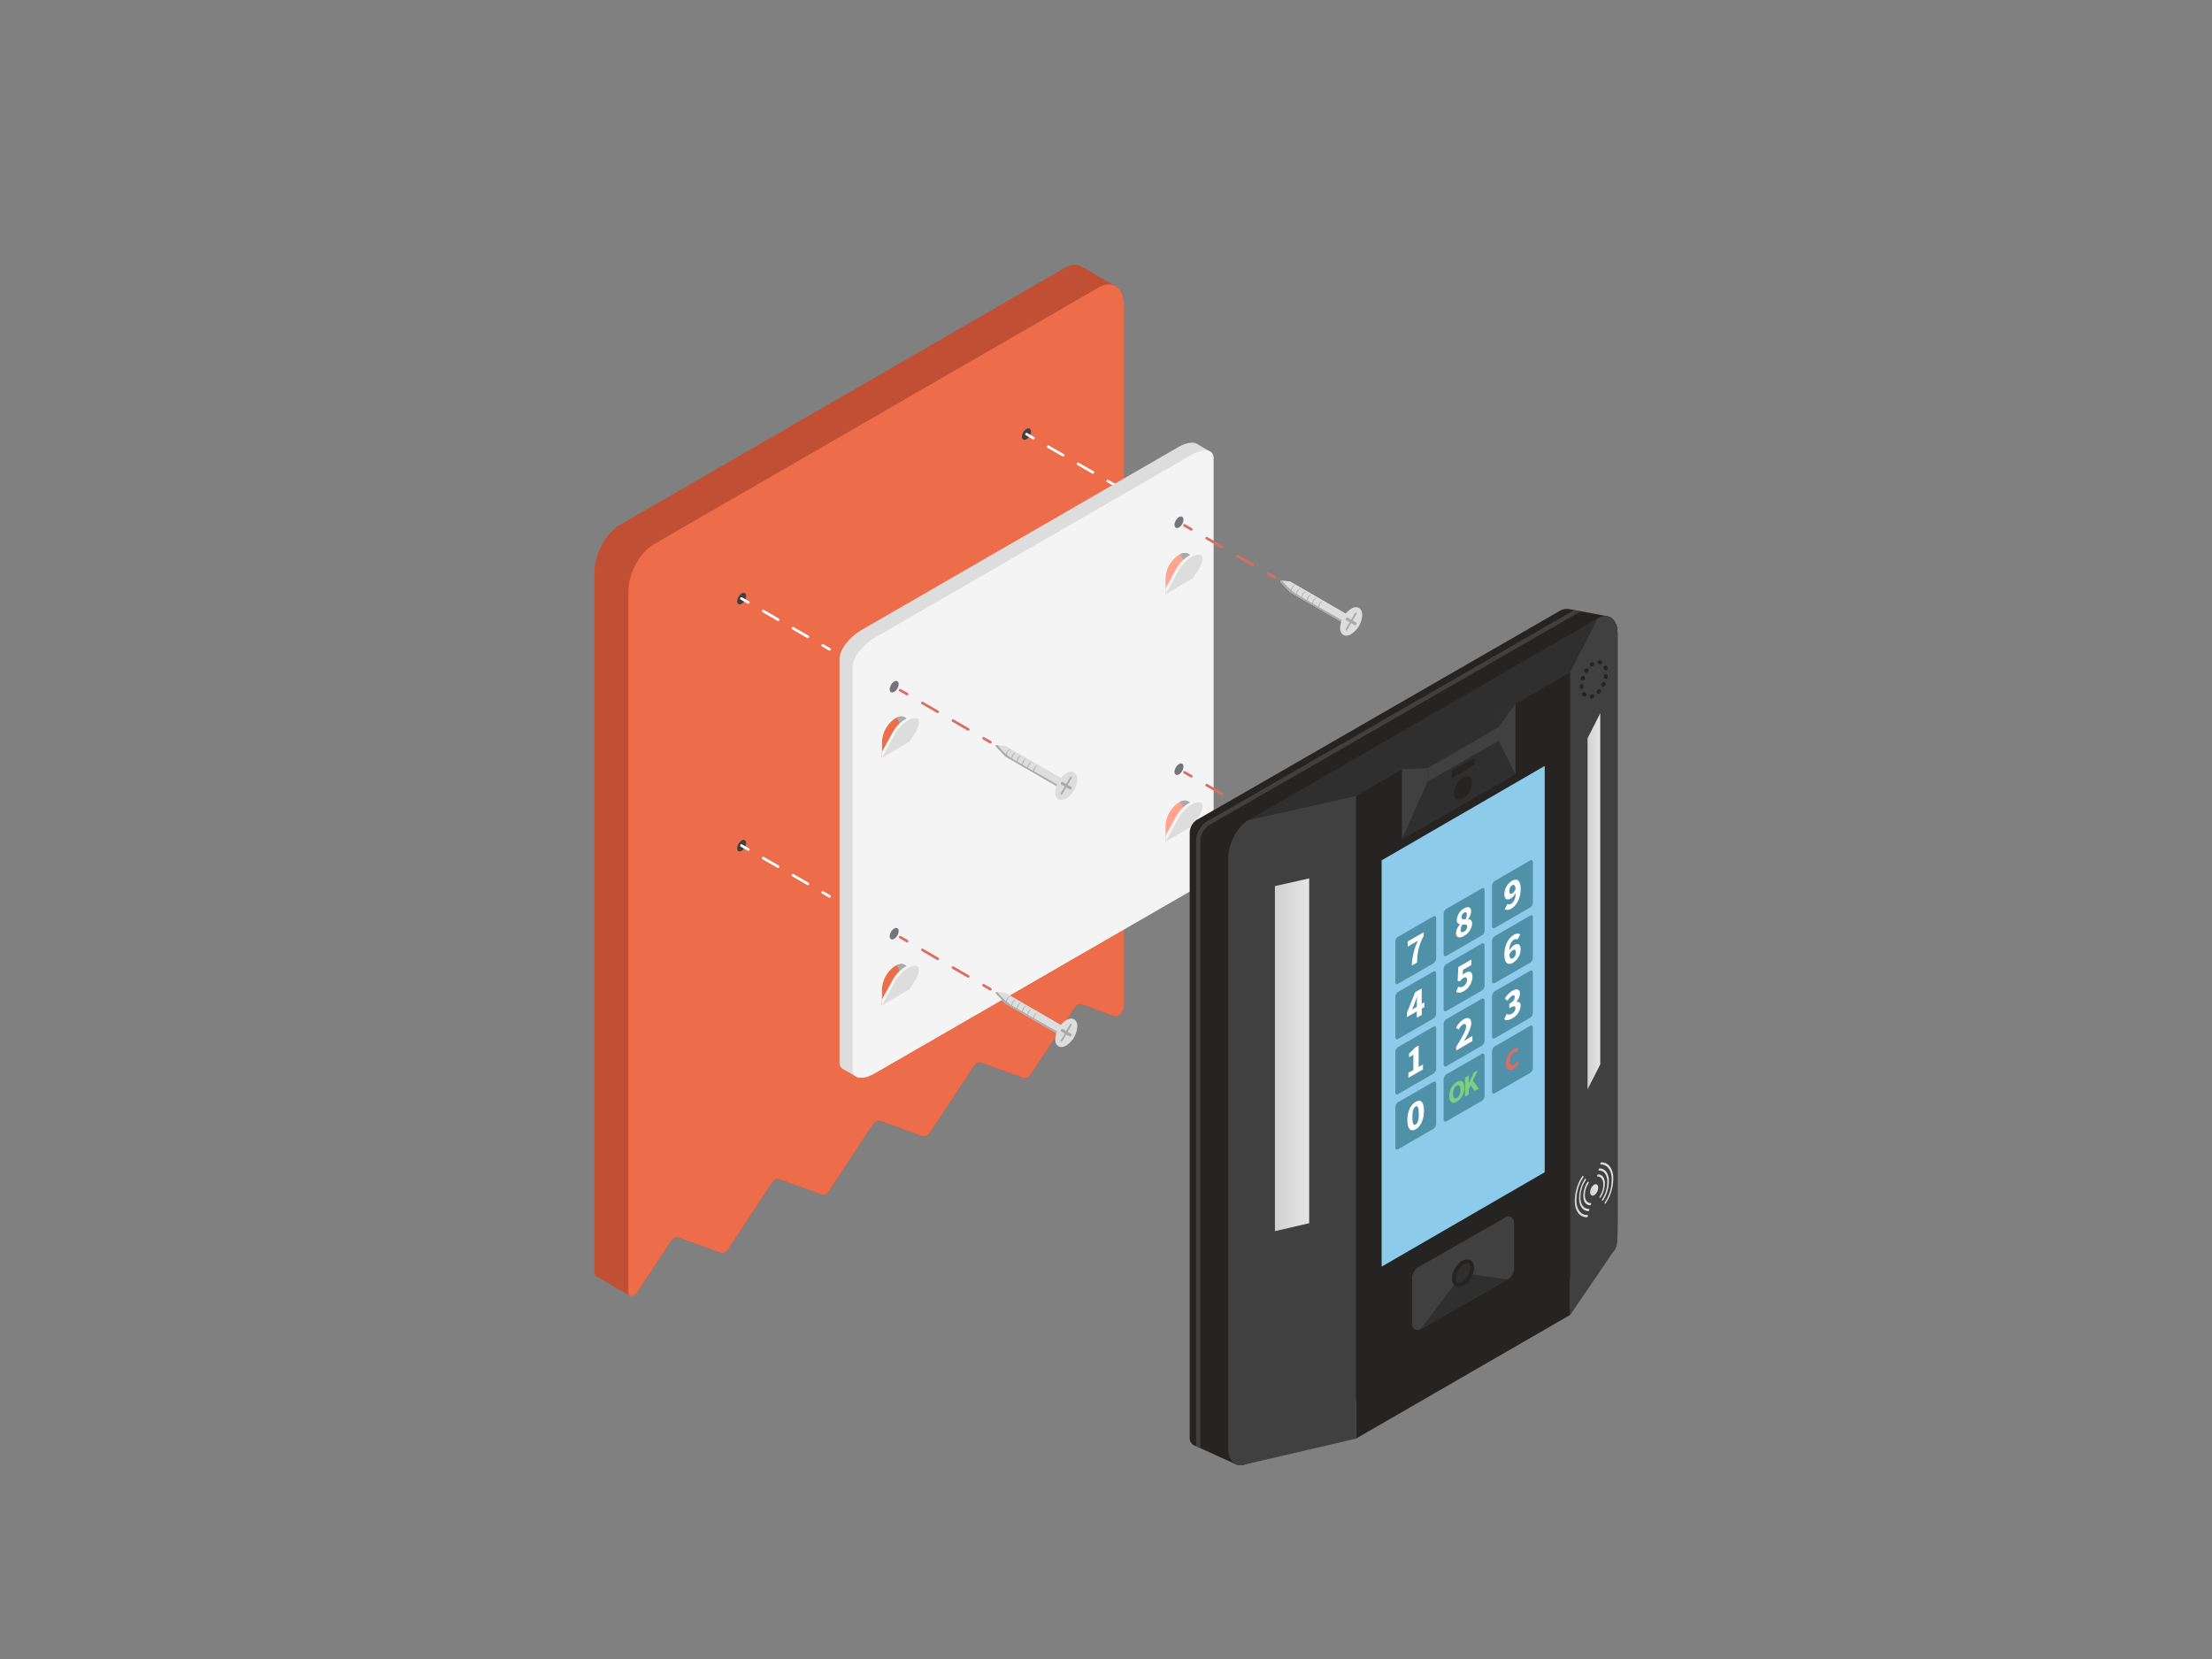 <?xml version="1.0" encoding="UTF-8"?> <svg xmlns="http://www.w3.org/2000/svg" xmlns:xlink="http://www.w3.org/1999/xlink" viewBox="0 0 800 600"><rect x="0" y="0" width="800" height="600" fill="#808080" stroke="none"/><defs><style> .cls-1, .cls-13, .cls-14, .cls-28, .cls-8, .cls-9 { fill: none; } .cls-2 { clip-path: url(#clip-path); } .cls-3 { fill: #c14f34; } .cls-4 { fill: #ed6d4a; } .cls-5 { fill: #ddd; } .cls-6 { fill: #aaa; } .cls-7 { fill: #404040; } .cls-8, .cls-9 { stroke: #fff; } .cls-13, .cls-14, .cls-28, .cls-8, .cls-9 { stroke-linecap: round; } .cls-13, .cls-14, .cls-27, .cls-8, .cls-9 { stroke-miterlimit: 10; } .cls-13, .cls-14, .cls-8, .cls-9 { stroke-width: 0.95px; } .cls-9 { stroke-dasharray: 6.21 6.21; } .cls-10 { fill: #f4f4f4; } .cls-11 { fill: #ffa48f; } .cls-12 { fill: #77737a; } .cls-13, .cls-14 { stroke: #db6e63; } .cls-14 { stroke-dasharray: 6.39 6.39; } .cls-15 { fill: #262422; } .cls-16, .cls-27 { fill: #2f2f2f; } .cls-17 { fill: url(#linear-gradient); } .cls-18 { fill: #8ccbea; } .cls-19 { fill: url(#linear-gradient-2); } .cls-20 { fill: url(#linear-gradient-3); } .cls-21 { fill: url(#linear-gradient-4); } .cls-22 { fill: url(#linear-gradient-5); } .cls-23 { fill: url(#linear-gradient-6); } .cls-24 { fill: url(#linear-gradient-7); } .cls-25 { fill: url(#linear-gradient-8); } .cls-26 { fill: url(#linear-gradient-9); } .cls-27, .cls-28 { stroke: #262422; stroke-width: 1.42px; } .cls-28 { stroke-linejoin: round; stroke-dasharray: 0.28 2.78; } .cls-29 { fill: #5091aa; } .cls-30 { fill: #fff; } .cls-31 { fill: #7cce80; } .cls-32 { fill: #db6e63; } </style><clipPath id="clip-path"><rect class="cls-1" width="800" height="600"></rect></clipPath><linearGradient id="linear-gradient" x1="461.09" y1="381.48" x2="473.48" y2="381.48" gradientUnits="userSpaceOnUse"><stop offset="0" stop-color="#d1d1d1"></stop><stop offset="1" stop-color="#e5e5e5"></stop></linearGradient><linearGradient id="linear-gradient-2" x1="574.16" y1="325.98" x2="578.75" y2="325.98" xlink:href="#linear-gradient"></linearGradient><linearGradient id="linear-gradient-3" x1="585.57" y1="-61.1" x2="588.68" y2="-61.1" gradientTransform="translate(230.03 -47.61) rotate(60)" xlink:href="#linear-gradient"></linearGradient><linearGradient id="linear-gradient-4" x1="582.95" y1="-59.98" x2="585.48" y2="-59.98" gradientTransform="translate(-0.31 555.71) rotate(-6.32)" xlink:href="#linear-gradient"></linearGradient><linearGradient id="linear-gradient-5" x1="579.69" y1="-59.04" x2="583.85" y2="-59.04" gradientTransform="translate(-0.31 555.71) rotate(-6.32)" xlink:href="#linear-gradient"></linearGradient><linearGradient id="linear-gradient-6" x1="590.39" y1="-63.16" x2="594.55" y2="-63.16" gradientTransform="translate(-0.31 555.71) rotate(-6.32)" xlink:href="#linear-gradient"></linearGradient><linearGradient id="linear-gradient-7" x1="581.34" y1="-59.52" x2="584.68" y2="-59.52" gradientTransform="translate(-0.31 555.71) rotate(-6.32)" xlink:href="#linear-gradient"></linearGradient><linearGradient id="linear-gradient-8" x1="589.57" y1="-62.69" x2="592.91" y2="-62.69" gradientTransform="translate(-0.31 555.71) rotate(-6.32)" xlink:href="#linear-gradient"></linearGradient><linearGradient id="linear-gradient-9" x1="588.77" y1="-62.22" x2="591.3" y2="-62.22" gradientTransform="translate(-0.31 555.71) rotate(-6.32)" xlink:href="#linear-gradient"></linearGradient></defs><title>Stacionarus 1</title><g id="Layer_4" data-name="Layer 4"><g class="cls-2"><path class="cls-3" d="M215.59,461.55a1.4,1.4,0,0,1-.59-1.31V207c0-6.54,4.12-14.22,9.21-17.16L385,96.94c2.39-1.38,4.56-1.47,6.19-.5l12.27,7.09c1.85,1.1,3,3.55,3,7v253.3c0,2-2,4.19-3.29,3.71l-12.07-4.36c-.74-.27-1.81.34-2.55,1.47l-15.7,23.8c-.74,1.13-1.8,1.74-2.55,1.47l-15.7-5.67c-.74-.27-1.8.34-2.54,1.47l-15.7,23.8c-.74,1.12-1.81,1.74-2.55,1.47l-15.7-5.67c-.74-.27-1.8.34-2.55,1.47L299.9,430.6c-.75,1.12-1.81,1.74-2.55,1.47l-15.7-5.68c-.74-.27-1.8.35-2.55,1.47l-15.7,23.81c-.74,1.12-1.8,1.74-2.54,1.47l-15.7-5.68c-.74-.27-1.81.35-2.55,1.47l-12.06,18.3c-.86,1.3-2,1.78-2.69,1.41Z"></path><path class="cls-4" d="M227.86,468.64a1.38,1.38,0,0,1-.61-1.32V214c0-6.54,4.13-14.22,9.21-17.16L397.29,104c2.39-1.38,4.57-1.47,6.2-.49,1.85,1.1,3,3.55,3,7v253.3c0,2-2,4.19-3.29,3.71l-12.07-4.36c-.74-.27-1.81.34-2.55,1.47l-15.7,23.8c-.74,1.13-1.8,1.74-2.55,1.47l-15.7-5.67c-.74-.27-1.8.34-2.54,1.47l-15.7,23.8c-.74,1.12-1.81,1.74-2.55,1.47l-15.7-5.67c-.74-.27-1.8.34-2.55,1.47L299.9,430.6c-.75,1.12-1.81,1.74-2.55,1.47l-15.7-5.68c-.74-.27-1.8.35-2.55,1.47l-15.7,23.81c-.74,1.12-1.8,1.74-2.54,1.47l-15.7-5.68c-.74-.27-1.81.35-2.55,1.47l-12.06,18.3C229.69,468.53,228.55,469,227.86,468.64Z"></path><g><path class="cls-5" d="M488.67,312.43v3.81l-22.12-12.79-3.35-3.58a.3.3,0,0,1,.24-.5l3.11.27Z"></path><path class="cls-5" d="M488.67,312.43v3.81l-22.12-12.79-3.35-3.58a.3.3,0,0,1,.24-.5l3.11.27Z"></path><path class="cls-6" d="M488,312l.33,3.27s-15.2-8.59-18.82-10.75a20.43,20.43,0,0,1-5.72-5.16l-.35,0a.3.3,0,0,0-.24.5l3.35,3.58,22.12,12.79v-3.81Z"></path><path class="cls-6" d="M477,309.27a2.94,2.94,0,0,1,1.23-2.37l.16-.09a.87.87,0,0,0-.56.16,2.32,2.32,0,0,0-1,1.88,1,1,0,0,0,.15.49A.2.2,0,0,0,477,309.27Z"></path><path class="cls-6" d="M474.82,308a2.93,2.93,0,0,1,1.22-2.37l.16-.09a.88.88,0,0,0-.56.16,2.34,2.34,0,0,0-1,1.88.86.86,0,0,0,.15.49A.15.15,0,0,1,474.82,308Z"></path><path class="cls-6" d="M472.88,306.83a2.93,2.93,0,0,1,1.22-2.37.65.65,0,0,1,.16-.09.87.87,0,0,0-.56.16,2.32,2.32,0,0,0-1,1.87,1,1,0,0,0,.15.5Z"></path><path class="cls-6" d="M470.93,305.75a2.94,2.94,0,0,1,1.23-2.36l.16-.1a.82.82,0,0,0-.56.17,2.32,2.32,0,0,0-1,1.87,1,1,0,0,0,.15.5A.22.22,0,0,0,470.93,305.75Z"></path><path class="cls-6" d="M469,304.58a3,3,0,0,1,1.22-2.36l.17-.1a.81.81,0,0,0-.56.17,2.32,2.32,0,0,0-1,1.87.9.9,0,0,0,.15.5S469,304.61,469,304.58Z"></path><path class="cls-6" d="M467.05,303.42a3,3,0,0,1,1.22-2.37l.17-.1a.85.85,0,0,0-.57.17,2.33,2.33,0,0,0-1,1.87.9.9,0,0,0,.15.5A.2.2,0,0,1,467.05,303.42Z"></path><path class="cls-5" d="M488.67,309.5c2.2-1.26,4-.23,4,2.3a8.8,8.8,0,0,1-4,6.89c-2.19,1.26-4,.24-4-2.3A8.82,8.82,0,0,1,488.67,309.5Z"></path><g><path class="cls-6" d="M487.07,317.32a.27.27,0,0,1-.27,0c-.15-.09-.15-.37,0-.64l3.2-5.55c.15-.26.4-.4.55-.31s.15.37,0,.63L487.34,317A.76.76,0,0,1,487.07,317.32Z"></path><path class="cls-6" d="M490.28,315.47a.28.28,0,0,1-.28,0l-3.2-1.85c-.15-.08-.15-.37,0-.63s.39-.4.54-.31l3.21,1.85c.15.08.15.37,0,.63A1,1,0,0,1,490.28,315.47Z"></path></g></g><ellipse class="cls-7" cx="371.22" cy="157.01" rx="2.29" ry="1.32" transform="translate(49.64 399.99) rotate(-60)"></ellipse><g><line class="cls-8" x1="403.11" y1="175.39" x2="400.63" y2="173.96"></line><line class="cls-9" x1="395.25" y1="170.86" x2="376.41" y2="159.99"></line><line class="cls-8" x1="373.72" y1="158.43" x2="371.25" y2="157.01"></line></g><path class="cls-5" d="M432.87,160.51c-1.41-.8-3.92-.42-6.79,1.23L311.63,227.82c-4.42,2.55-8,7.17-8,10.33V384.27a2.5,2.5,0,0,0,1.14,2.28l4.85,2.83c1.41.8,3.93.42,6.79-1.23l114.45-66.08c4.42-2.55,8-7.18,8-10.33V165.62a2.49,2.49,0,0,0-1.12-2.27Z"></path><path class="cls-10" d="M430.86,322.07,316.41,388.14c-4.42,2.56-8,2.06-8-1.09V240.93c0-3.16,3.58-7.78,8-10.33l114.45-66.08c4.42-2.55,8-2.06,8,1.1V311.73C438.86,314.89,435.28,319.52,430.86,322.07Z"></path><g><path class="cls-11" d="M431.25,298.87V293c0-3.1-2.17-4.35-4.85-2.81h0a10.73,10.73,0,0,0-4.86,8.41v5.9Z"></path><path class="cls-6" d="M426.66,290a3.58,3.58,0,0,1,1.18,3v5.9l-6.3,3.63v1.94l9.71-5.61V293C431.25,290,429.22,288.72,426.66,290Z"></path><path class="cls-10" d="M421.54,304.48l9.73-5.64,1.94-2.83c1.46-2.15,2.37-5.05,1.07-5.75l-.93-.53a1.49,1.49,0,0,0-.68-.14h0c-1.88-.12-5.36,2.25-7.17,5.48l-4,7.25Z"></path><path class="cls-5" d="M431.27,298.84l1.94-2.83c1.67-2.46,2.62-5.9.36-5.9h0c-1.88-.12-5.36,2.25-7.17,5.48l-4.86,8.89Z"></path><polygon class="cls-10" points="431.4 299.01 431.4 298.65 420.51 305.05 421.22 305.05 431.4 299.01"></polygon></g><g><path class="cls-4" d="M328.69,358v-5.89c0-3.1-2.17-4.36-4.86-2.81h0a10.74,10.74,0,0,0-4.85,8.41v5.89Z"></path><path class="cls-6" d="M324.1,349.21a3.57,3.57,0,0,1,1.18,3v5.9l-6.3,3.63v1.93l9.71-5.6v-5.89C328.69,349.15,326.66,347.89,324.1,349.21Z"></path><path class="cls-10" d="M319,363.64l9.73-5.63,1.94-2.83c1.46-2.15,2.37-5.05,1.07-5.75l-.93-.53a1.52,1.52,0,0,0-.68-.14h0c-1.88-.12-5.36,2.25-7.17,5.48l-4,7.24Z"></path><path class="cls-5" d="M328.71,358l1.94-2.83c1.67-2.46,2.62-5.9.36-5.9h0c-1.88-.12-5.36,2.25-7.18,5.48L319,363.64Z"></path><polygon class="cls-10" points="328.83 358.18 328.83 357.82 317.95 364.22 318.66 364.22 328.83 358.18"></polygon></g><g><path class="cls-11" d="M431.25,209.34v-5.89c0-3.09-2.17-4.35-4.85-2.8h0a10.71,10.71,0,0,0-4.86,8.41V215Z"></path><path class="cls-6" d="M426.66,200.51a3.61,3.61,0,0,1,1.18,3v5.89l-6.3,3.64V215l9.71-5.61v-5.89C431.25,200.46,429.22,199.19,426.66,200.51Z"></path><path class="cls-10" d="M421.54,215l9.73-5.64,1.94-2.83c1.46-2.15,2.37-5,1.07-5.74l-.93-.54a1.49,1.49,0,0,0-.68-.14h0c-1.88-.11-5.36,2.25-7.17,5.48l-4,7.25Z"></path><path class="cls-5" d="M431.27,209.31l1.94-2.83c1.67-2.46,2.62-5.9.36-5.9h0c-1.88-.11-5.36,2.25-7.17,5.48L421.54,215Z"></path><polygon class="cls-10" points="431.4 209.49 431.4 209.13 420.51 215.52 421.22 215.52 431.4 209.49"></polygon></g><g><path class="cls-4" d="M328.69,268.49v-5.9c0-3.09-2.17-4.35-4.86-2.8h0A10.73,10.73,0,0,0,319,268.2v5.89Z"></path><path class="cls-6" d="M324.1,259.65a3.61,3.61,0,0,1,1.18,3v5.89l-6.3,3.64v1.93l9.71-5.6v-5.9C328.69,259.6,326.66,258.34,324.1,259.65Z"></path><path class="cls-10" d="M319,274.09l9.73-5.63,1.94-2.84c1.46-2.14,2.37-5,1.07-5.74l-.93-.53a1.4,1.4,0,0,0-.68-.15h0c-1.88-.11-5.36,2.26-7.17,5.49l-4,7.24Z"></path><path class="cls-5" d="M328.71,268.46l1.94-2.84c1.67-2.45,2.62-5.9.36-5.9h0c-1.88-.11-5.36,2.26-7.18,5.48L319,274.09Z"></path><polygon class="cls-10" points="328.83 268.63 328.83 268.27 317.95 274.67 318.66 274.67 328.83 268.63"></polygon></g><g><path class="cls-5" d="M488.67,223.09v3.81l-22.12-12.79-3.35-3.58a.3.3,0,0,1,.24-.5l3.11.27Z"></path><path class="cls-5" d="M488.67,223.09v3.81l-22.12-12.79-3.35-3.58a.3.3,0,0,1,.24-.5l3.11.27Z"></path><path class="cls-6" d="M488,222.7l.33,3.28s-15.2-8.6-18.82-10.76a20.28,20.28,0,0,1-5.72-5.16l-.35,0a.3.3,0,0,0-.24.5l3.35,3.58,22.12,12.79v-3.81Z"></path><path class="cls-6" d="M477,219.93a2.94,2.94,0,0,1,1.23-2.37l.16-.09a.87.87,0,0,0-.56.16,2.35,2.35,0,0,0-1,1.88,1,1,0,0,0,.15.49A.2.2,0,0,0,477,219.93Z"></path><path class="cls-6" d="M474.82,218.66a2.93,2.93,0,0,1,1.22-2.37l.16-.09a.88.88,0,0,0-.56.16,2.34,2.34,0,0,0-1,1.88.93.93,0,0,0,.15.5A.22.22,0,0,1,474.82,218.66Z"></path><path class="cls-6" d="M472.88,217.49a2.93,2.93,0,0,1,1.22-2.37,1.29,1.29,0,0,1,.16-.09.87.87,0,0,0-.56.16,2.32,2.32,0,0,0-1,1.88,1,1,0,0,0,.15.49Z"></path><path class="cls-6" d="M470.93,216.42a2.94,2.94,0,0,1,1.23-2.37.65.65,0,0,1,.16-.09.87.87,0,0,0-.56.16,2.32,2.32,0,0,0-1,1.87,1,1,0,0,0,.15.5A.15.15,0,0,0,470.93,216.42Z"></path><path class="cls-6" d="M469,215.25a3,3,0,0,1,1.22-2.37.7.7,0,0,1,.17-.09.85.85,0,0,0-.56.16,2.32,2.32,0,0,0-1,1.87.9.9,0,0,0,.15.5S469,215.27,469,215.25Z"></path><path class="cls-6" d="M467.05,214.08a3,3,0,0,1,1.22-2.37.7.7,0,0,1,.17-.09.89.89,0,0,0-.57.16,2.33,2.33,0,0,0-1,1.87.9.9,0,0,0,.15.5A.17.17,0,0,1,467.05,214.08Z"></path><path class="cls-5" d="M488.67,220.16c2.2-1.26,4-.23,4,2.3a8.8,8.8,0,0,1-4,6.89c-2.19,1.27-4,.24-4-2.3A8.82,8.82,0,0,1,488.67,220.16Z"></path><g><path class="cls-6" d="M487.07,228a.27.27,0,0,1-.27,0c-.15-.09-.15-.37,0-.63l3.2-5.56c.15-.26.4-.4.55-.31s.15.37,0,.63l-3.21,5.55A.76.76,0,0,1,487.07,228Z"></path><path class="cls-6" d="M490.28,226.13a.29.29,0,0,1-.28,0l-3.2-1.85c-.15-.09-.15-.37,0-.64s.39-.4.54-.31l3.21,1.85c.15.09.15.37,0,.63A1,1,0,0,1,490.28,226.13Z"></path></g></g><g><path class="cls-5" d="M385.63,282.52v3.82l-22.12-12.8L360.15,270a.3.3,0,0,1,.25-.5l3.11.27Z"></path><path class="cls-5" d="M385.63,282.52v3.82l-22.12-12.8L360.15,270a.3.3,0,0,1,.25-.5l3.11.27Z"></path><path class="cls-6" d="M385,282.13l.33,3.28s-15.2-8.59-18.83-10.76a20.28,20.28,0,0,1-5.72-5.16l-.34,0a.3.3,0,0,0-.25.5l3.36,3.58,22.12,12.8v-3.82Z"></path><path class="cls-6" d="M373.91,279.36a3,3,0,0,1,1.22-2.37l.17-.09a.89.89,0,0,0-.57.16,2.37,2.37,0,0,0-1,1.88.9.9,0,0,0,.15.5S373.91,279.39,373.91,279.36Z"></path><path class="cls-6" d="M371.78,278.09a2.89,2.89,0,0,1,1.22-2.36l.16-.1a.82.82,0,0,0-.56.17,2.32,2.32,0,0,0-1,1.87,1,1,0,0,0,.15.5Z"></path><path class="cls-6" d="M369.83,276.92a3,3,0,0,1,1.22-2.37l.17-.09a.85.85,0,0,0-.56.16,2.35,2.35,0,0,0-1,1.88.86.86,0,0,0,.15.49S369.83,277,369.83,276.92Z"></path><path class="cls-6" d="M367.89,275.85a3,3,0,0,1,1.22-2.37.7.7,0,0,1,.17-.09.89.89,0,0,0-.57.16,2.33,2.33,0,0,0-1,1.87.9.9,0,0,0,.15.5S367.89,275.87,367.89,275.85Z"></path><path class="cls-6" d="M366,274.68a3,3,0,0,1,1.22-2.37.7.7,0,0,1,.17-.09.89.89,0,0,0-.57.16,2.31,2.31,0,0,0-1,1.87.9.9,0,0,0,.15.5A.17.17,0,0,1,366,274.68Z"></path><path class="cls-6" d="M364,273.51a2.93,2.93,0,0,1,1.22-2.37.65.65,0,0,1,.16-.09.87.87,0,0,0-.56.16,2.32,2.32,0,0,0-1,1.87,1,1,0,0,0,.15.5Z"></path><path class="cls-5" d="M385.63,279.6c2.19-1.27,4-.24,4,2.29a8.8,8.8,0,0,1-4,6.89c-2.19,1.27-4,.24-4-2.29A8.8,8.8,0,0,1,385.63,279.6Z"></path><g><path class="cls-6" d="M384,287.41a.29.29,0,0,1-.28,0c-.15-.09-.15-.37,0-.63l3.21-5.56c.15-.26.39-.4.55-.31s.15.37,0,.63l-3.21,5.55A.85.85,0,0,1,384,287.41Z"></path><path class="cls-6" d="M387.23,285.56a.27.27,0,0,1-.27,0l-3.21-1.85c-.15-.09-.15-.37,0-.63s.4-.41.55-.32l3.21,1.85c.15.09.15.37,0,.63A.87.87,0,0,1,387.23,285.56Z"></path></g></g><ellipse class="cls-12" cx="426.4" cy="188.88" rx="2.29" ry="1.32" transform="translate(49.62 463.71) rotate(-60)"></ellipse><ellipse class="cls-7" cx="268.22" cy="305.84" rx="2.29" ry="1.32" transform="translate(-130.75 385.2) rotate(-60)"></ellipse><ellipse class="cls-7" cx="268.22" cy="216.5" rx="2.29" ry="1.32" transform="translate(-53.38 340.53) rotate(-60)"></ellipse><ellipse class="cls-12" cx="323.39" cy="248.35" rx="2.29" ry="1.32" transform="translate(-53.38 404.24) rotate(-60)"></ellipse><ellipse class="cls-12" cx="426.4" cy="278.21" rx="2.29" ry="1.32" transform="translate(-27.74 508.37) rotate(-60)"></ellipse><ellipse class="cls-12" cx="323.39" cy="337.68" rx="2.29" ry="1.32" transform="translate(-130.75 448.91) rotate(-60)"></ellipse><g><path class="cls-5" d="M385.63,371.86v3.81l-22.12-12.79-3.36-3.58a.3.3,0,0,1,.25-.5l3.11.27Z"></path><path class="cls-5" d="M385.63,371.86v3.81l-22.12-12.79-3.36-3.58a.3.3,0,0,1,.25-.5l3.11.27Z"></path><path class="cls-6" d="M385,371.47l.33,3.28s-15.2-8.59-18.83-10.76a20.28,20.28,0,0,1-5.72-5.16l-.34,0a.3.3,0,0,0-.25.5l3.36,3.58,22.12,12.79v-3.81Z"></path><path class="cls-6" d="M373.91,368.7a3,3,0,0,1,1.22-2.37l.17-.09a.89.89,0,0,0-.57.16,2.37,2.37,0,0,0-1,1.88.86.86,0,0,0,.15.49S373.91,368.73,373.91,368.7Z"></path><path class="cls-6" d="M371.78,367.43a2.91,2.91,0,0,1,1.22-2.37l.16-.09a.87.87,0,0,0-.56.16,2.35,2.35,0,0,0-1,1.88,1,1,0,0,0,.15.5Z"></path><path class="cls-6" d="M369.83,366.26a3,3,0,0,1,1.22-2.37l.17-.09a.85.85,0,0,0-.56.16,2.32,2.32,0,0,0-1,1.88.89.89,0,0,0,.15.49S369.83,366.29,369.83,366.26Z"></path><path class="cls-6" d="M367.89,365.19a3,3,0,0,1,1.22-2.37.7.7,0,0,1,.17-.09.89.89,0,0,0-.57.16,2.33,2.33,0,0,0-1,1.87.9.9,0,0,0,.15.5S367.89,365.21,367.89,365.19Z"></path><path class="cls-6" d="M366,364a3,3,0,0,1,1.22-2.37.7.7,0,0,1,.17-.09.89.89,0,0,0-.57.16,2.31,2.31,0,0,0-1,1.87.9.9,0,0,0,.15.5A.17.17,0,0,1,366,364Z"></path><path class="cls-6" d="M364,362.85a2.93,2.93,0,0,1,1.22-2.37.65.65,0,0,1,.16-.09.87.87,0,0,0-.56.16,2.32,2.32,0,0,0-1,1.87,1,1,0,0,0,.15.5Z"></path><path class="cls-5" d="M385.63,368.93c2.19-1.26,4-.23,4,2.3a8.83,8.83,0,0,1-4,6.89c-2.19,1.27-4,.24-4-2.3A8.83,8.83,0,0,1,385.63,368.93Z"></path><g><path class="cls-6" d="M384,376.75a.29.29,0,0,1-.28,0c-.15-.09-.15-.37,0-.63l3.21-5.56c.15-.26.39-.4.55-.31s.15.37,0,.63l-3.21,5.55A.85.85,0,0,1,384,376.75Z"></path><path class="cls-6" d="M387.23,374.9a.27.27,0,0,1-.27,0l-3.21-1.85c-.15-.09-.15-.37,0-.64s.4-.4.55-.31l3.21,1.85c.15.09.15.37,0,.63A.87.87,0,0,1,387.23,374.9Z"></path></g></g><g><line class="cls-8" x1="300.01" y1="324.18" x2="297.54" y2="322.76"></line><line class="cls-9" x1="292.16" y1="319.65" x2="273.32" y2="308.78"></line><line class="cls-8" x1="270.63" y1="307.23" x2="268.15" y2="305.8"></line></g><g><line class="cls-8" x1="300.01" y1="234.84" x2="297.54" y2="233.41"></line><line class="cls-9" x1="292.16" y1="230.31" x2="273.32" y2="219.43"></line><line class="cls-8" x1="270.63" y1="217.88" x2="268.15" y2="216.45"></line></g><g><line class="cls-13" x1="358.19" y1="357.76" x2="355.72" y2="356.33"></line><line class="cls-14" x1="350.18" y1="353.14" x2="330.81" y2="341.95"></line><line class="cls-13" x1="328.04" y1="340.36" x2="325.56" y2="338.93"></line></g><g><line class="cls-13" x1="461.02" y1="298.16" x2="458.55" y2="296.73"></line><line class="cls-14" x1="453.01" y1="293.53" x2="433.63" y2="282.35"></line><line class="cls-13" x1="430.86" y1="280.75" x2="428.39" y2="279.33"></line></g><g><line class="cls-13" x1="461.02" y1="208.85" x2="458.55" y2="207.42"></line><line class="cls-14" x1="453.01" y1="204.23" x2="433.63" y2="193.04"></line><line class="cls-13" x1="430.86" y1="191.45" x2="428.39" y2="190.02"></line></g><g><line class="cls-13" x1="358.19" y1="268.43" x2="355.72" y2="267.01"></line><line class="cls-14" x1="350.18" y1="263.81" x2="330.81" y2="252.63"></line><line class="cls-13" x1="328.04" y1="251.03" x2="325.56" y2="249.61"></line></g><g><g><path class="cls-15" d="M581.81,223h0l-.72-.18v0l-13.45-2.52a5.1,5.1,0,0,0-3.46.59L448.78,287.38h0l-15.62,8.94a5.74,5.74,0,0,0-2.89,5V520.09a3,3,0,0,0,.9,2.17l.31.29h0L447,529.6c.33,0,1.26.3,1.54.3a5.79,5.79,0,0,0,2.88-.87L577.77,456.1c4-2.31,7.23-8.49,7.23-13.82V229.15C585,225.82,583.74,223.61,581.81,223Z"></path><path class="cls-16" d="M577.77,456.14,451.44,529.07c-4,2.31-7.23-.14-7.23-5.47V310.47c0-5.33,3.24-11.51,7.23-13.82l126.33-72.94c4-2.3,7.23.15,7.23,5.47V442.32C585,453.28,585,452,577.77,456.14Z"></path><polygon class="cls-15" points="490.37 520.31 567.91 475.54 567.91 243.12 490.37 287.89 490.37 520.31"></polygon><path class="cls-7" d="M585,229.18c0-5.32-3.24-7.77-7.23-5.47l-9.86,19.41V475.54l15.92-23.38c1.15-1.52,1.17-3.79,1.17-9.51Z"></path><path class="cls-7" d="M490.37,520.31V287.89l-38.93,8.76c-4,2.31-7.23,8.49-7.23,13.82V523.6c0,4.44,2.24,6.87,5.3,6.23h0Z"></path><polygon class="cls-17" points="461.09 445.27 473.48 442.38 473.48 317.68 461.09 320.47 461.09 445.27"></polygon><line class="cls-15" x1="534.99" y1="262.13" x2="540.8" y2="284.23"></line><polygon class="cls-7" points="507.03 303.54 516.26 283.85 516.26 277.74 507.03 278.1 507.03 303.54"></polygon><polygon class="cls-7" points="539.68 259.42 540.24 270.2 548.09 280.06 548.09 254.56 539.68 259.42"></polygon><polygon class="cls-16" points="507.03 303.54 548.09 280.06 542.02 267.88 516.26 282.76 507.03 303.54"></polygon><polygon class="cls-7" points="516.26 282.76 542.02 267.89 542.02 262.86 516.26 277.74 516.26 282.76"></polygon><ellipse class="cls-15" cx="529.14" cy="284.99" rx="4.67" ry="2.67" transform="translate(17.76 600.74) rotate(-60)"></ellipse><polygon class="cls-15" points="525.04 281.44 533.24 276.7 533.24 274.04 525.04 278.77 525.04 281.44"></polygon><polygon class="cls-16" points="516.26 277.74 542.02 262.93 548.09 254.56 507.35 278.08 516.26 277.74"></polygon><polygon class="cls-18" points="558.67 423.95 499.69 458.09 499.69 311.15 558.67 277.01 558.67 423.95"></polygon><path class="cls-7" d="M513.1,458.22l31.48-18a2,2,0,0,1,3,1.76v16.67a4.73,4.73,0,0,1-2.38,4.1l-31.48,18a2,2,0,0,1-3-1.76V462.31A4.7,4.7,0,0,1,513.1,458.22Z"></path><polygon class="cls-19" points="578.75 384.96 578.75 257.96 574.16 266.99 574.16 393.99 578.75 384.96"></polygon><g><ellipse class="cls-20" cx="576.51" cy="430.31" rx="2.2" ry="1.27" transform="translate(-49.08 785.5) rotate(-66.32)"></ellipse><path class="cls-21" d="M575.17,435.83a.3.3,0,0,1-.14.05c-1.3,0-2.22-1-2.4-2.72a9.13,9.13,0,0,1,1.48-5.58c.12-.19.29-.26.39-.15a.52.52,0,0,1,0,.54,7.78,7.78,0,0,0-1.27,4.79c.16,1.46,1,2.36,2.06,2.33.14,0,.21.18.15.39A.63.63,0,0,1,575.17,435.83Z"></path><path class="cls-22" d="M574,440.18a.3.3,0,0,1-.15.05c-2.3,0-3.93-1.81-4.27-4.84a16.24,16.24,0,0,1,2.64-9.93c.12-.19.29-.26.39-.15a.52.52,0,0,1,0,.54,15,15,0,0,0-2.43,9.13c.31,2.79,1.82,4.5,3.93,4.46.15,0,.21.17.16.39A.68.68,0,0,1,574,440.18Z"></path><path class="cls-23" d="M580.65,435.3a.19.19,0,0,1-.26,0,.52.52,0,0,1,.05-.54,15,15,0,0,0,2.43-9.13c-.31-2.79-1.82-4.5-3.93-4.46-.14,0-.21-.17-.15-.39s.22-.4.36-.4c2.3-.05,3.93,1.81,4.27,4.84a16.24,16.24,0,0,1-2.64,9.93A.64.64,0,0,1,580.65,435.3Z"></path><path class="cls-24" d="M574.6,438a.3.3,0,0,1-.14,0c-1.79,0-3.07-1.41-3.33-3.77a12.71,12.71,0,0,1,2-7.73c.12-.19.3-.25.39-.15a.5.5,0,0,1-.05.54,11.45,11.45,0,0,0-1.84,6.94c.24,2.12,1.38,3.41,3,3.38.14,0,.21.17.15.39A.68.68,0,0,1,574.6,438Z"></path><path class="cls-25" d="M579.71,434.22c-.1.07-.2.08-.26,0a.5.5,0,0,1,0-.54,11.45,11.45,0,0,0,1.84-6.94c-.24-2.12-1.38-3.41-3-3.38-.14,0-.21-.17-.15-.39s.22-.4.36-.4c1.79,0,3.07,1.41,3.33,3.77a12.71,12.71,0,0,1-2,7.73A.6.6,0,0,1,579.71,434.22Z"></path><path class="cls-26" d="M578.78,433.17a.19.19,0,0,1-.26,0,.52.52,0,0,1,.05-.54,7.78,7.78,0,0,0,1.27-4.79c-.16-1.46-1-2.36-2.06-2.33-.14,0-.21-.18-.15-.39s.22-.4.36-.4c1.3,0,2.22,1,2.4,2.72a9.13,9.13,0,0,1-1.48,5.58A.44.44,0,0,1,578.78,433.17Z"></path></g><path class="cls-16" d="M531.94,460.83a6.66,6.66,0,0,1-3.39,3.69,2,2,0,0,1-2.12-.5L513.77,480.7l31.48-18Z"></path><ellipse class="cls-27" cx="529.14" cy="460.44" rx="4.67" ry="2.67" transform="translate(-134.18 688.46) rotate(-60)"></ellipse><path class="cls-28" d="M580.65,241.45c1,3.38-1.2,8.58-4.32,10.22a2.89,2.89,0,0,1-4.07-1.73c-1-3.38,1.2-8.57,4.32-10.21A2.9,2.9,0,0,1,580.65,241.45Z"></path><path class="cls-7" d="M571.67,221.09l-2.33-.44-119.4,68.73-13,7.44a8.68,8.68,0,0,0-4.36,7.52V523.05l1.54.7V304.34a7.12,7.12,0,0,1,3.58-6.18l13-7.44Z"></path></g><g><path class="cls-29" d="M518.41,348.41l-12.83,7.41c-.52.3-.94,0-.94-.71V340.63a2.28,2.28,0,0,1,.94-1.81l12.83-7.4c.52-.3,1,0,1,.71v14.48A2.27,2.27,0,0,1,518.41,348.41Z"></path><path class="cls-29" d="M535.92,338.3l-12.82,7.41c-.53.3-1,0-1-.72V330.52a2.25,2.25,0,0,1,1-1.81l12.82-7.4c.53-.31,1,0,1,.71V336.5A2.24,2.24,0,0,1,535.92,338.3Z"></path><path class="cls-29" d="M553.44,328.19l-12.83,7.41c-.52.3-1,0-1-.72V320.41a2.27,2.27,0,0,1,1-1.81l12.83-7.41c.52-.3.94,0,.94.72v14.47A2.26,2.26,0,0,1,553.44,328.19Z"></path><path class="cls-29" d="M518.41,368.36l-12.83,7.41c-.52.3-.94,0-.94-.72V360.58a2.26,2.26,0,0,1,.94-1.81l12.83-7.41c.52-.3,1,0,1,.72v14.47A2.27,2.27,0,0,1,518.41,368.36Z"></path><path class="cls-29" d="M535.92,358.25l-12.82,7.4c-.53.31-1,0-1-.71V350.46a2.24,2.24,0,0,1,1-1.8l12.82-7.41c.53-.3,1,0,1,.72v14.47A2.25,2.25,0,0,1,535.92,358.25Z"></path><path class="cls-29" d="M553.44,348.14l-12.83,7.4c-.52.3-1,0-1-.71V340.35a2.27,2.27,0,0,1,1-1.8l12.83-7.41c.52-.3.94,0,.94.71v14.48A2.28,2.28,0,0,1,553.44,348.14Z"></path><path class="cls-29" d="M518.41,388.3l-12.83,7.41c-.52.3-.94,0-.94-.71V380.52a2.28,2.28,0,0,1,.94-1.81l12.83-7.4c.52-.3,1,0,1,.71V386.5A2.27,2.27,0,0,1,518.41,388.3Z"></path><path class="cls-29" d="M535.92,378.19,523.1,385.6c-.53.3-1,0-1-.72V370.41a2.25,2.25,0,0,1,1-1.81l12.82-7.4c.53-.31,1,0,1,.71v14.48A2.24,2.24,0,0,1,535.92,378.19Z"></path><path class="cls-29" d="M553.44,368.08l-12.83,7.41c-.52.3-1,0-1-.72V360.3a2.27,2.27,0,0,1,1-1.81l12.83-7.41c.52-.3.94,0,.94.72v14.47A2.26,2.26,0,0,1,553.44,368.08Z"></path><path class="cls-29" d="M518.41,408.25l-12.83,7.41c-.52.3-.94,0-.94-.72V400.47a2.26,2.26,0,0,1,.94-1.81l12.83-7.41c.52-.3,1,0,1,.72v14.47A2.27,2.27,0,0,1,518.41,408.25Z"></path><path class="cls-29" d="M535.92,398.14l-12.82,7.4c-.53.31-1,0-1-.71V390.35a2.24,2.24,0,0,1,1-1.8l12.82-7.41c.53-.3,1,0,1,.72v14.47A2.25,2.25,0,0,1,535.92,398.14Z"></path><path class="cls-29" d="M553.44,388l-12.83,7.4c-.52.3-1,0-1-.71V380.24a2.27,2.27,0,0,1,1-1.8L553.44,371c.52-.3.94,0,.94.71v14.48A2.28,2.28,0,0,1,553.44,388Z"></path><path class="cls-30" d="M509,405.13c0-3.26,1.18-5.61,3-6.64s3,0,3,3.22-1.19,5.68-3,6.71S509,408.38,509,405.13Zm4.1-2.38c0-2.62-.49-2.92-1.14-2.54s-1.15,1.25-1.15,3.87.51,3,1.15,2.62S513.14,405.36,513.14,402.75Z"></path><path class="cls-30" d="M509.36,388l1.8-1v-5.53l-1.55.9V381a12.13,12.13,0,0,0,2.06-2.06l1.41-.82v7.77l1.55-.89v1.79l-5.27,3Z"></path><path class="cls-30" d="M526.64,378.66c2.11-3.52,3.6-6,3.6-7.38,0-.93-.46-1.18-1.17-.77a4.77,4.77,0,0,0-1.48,1.83l-1-.58a7.35,7.35,0,0,1,2.78-3.13c1.63-.94,2.74-.37,2.74,1.46,0,1.61-1.31,4.08-2.65,6.48.42-.3,1-.69,1.38-.91l1.67-1v1.87l-5.83,3.36Z"></path><path class="cls-30" d="M544.93,366.7a1.77,1.77,0,0,0,1.81-.08,2.39,2.39,0,0,0,1.35-1.91c0-.84-.43-1.12-2.23-.08v-1.57c1.48-.85,1.95-1.64,1.95-2.41s-.36-.84-1-.46a4.91,4.91,0,0,0-1.56,1.74l-1-.8a8,8,0,0,1,2.61-2.73c1.71-1,2.85-.7,2.85,1a4.36,4.36,0,0,1-1.38,2.92v.06c.95-.24,1.64.15,1.64,1.38a5.8,5.8,0,0,1-3.07,4.56c-1.35.78-2.29.78-2.88.31Z"></path><path class="cls-30" d="M515.16,364.23l-.95.55v2.29l-1.79,1v-2.29l-3.59,2.07v-1.52l3-7.5,2.35-1.35v5.58l.95-.55Zm-2.74-.11v-1.55c0-.61.05-1.56.08-2.18l0,0c-.21.65-.45,1.33-.68,2l-1.1,2.71Z"></path><path class="cls-30" d="M527.39,356.81a1.78,1.78,0,0,0,1.79-.09,2.62,2.62,0,0,0,1.39-2.29c0-1-.53-1.17-1.3-.73a4,4,0,0,0-1.23,1.19l-.86-.13.24-5,4.69-2.71V349l-3,1.75-.14,1.88a3.38,3.38,0,0,1,.93-.76c1.42-.83,2.63-.59,2.63,1.44a6.26,6.26,0,0,1-3,5.1c-1.35.78-2.27.72-2.92.34Z"></path><path class="cls-30" d="M548.84,339.8a1.26,1.26,0,0,0-1.29.07c-.91.52-1.64,1.7-1.71,4a5,5,0,0,1,1.66-2c1.42-.82,2.46-.49,2.46,1.53a5.82,5.82,0,0,1-2.75,4.79c-1.6.93-3.13.42-3.13-2.93,0-3.57,1.61-6.11,3.36-7.12a2.32,2.32,0,0,1,2.41-.25Zm-.62,4.61c0-1-.46-1.13-1.08-.76a3.32,3.32,0,0,0-1.26,1.67c.17,1.4.72,1.57,1.29,1.24A2.37,2.37,0,0,0,548.22,344.41Z"></path><path class="cls-30" d="M512.83,340.22l-3.72,2.15V340.5l5.77-3.33v1.36a19,19,0,0,0-2.34,9.55l-1.93,1.12A21.74,21.74,0,0,1,512.83,340.22Z"></path><path class="cls-30" d="M528,334.37v-.06a1.47,1.47,0,0,1-1.11-1.62,5.11,5.11,0,0,1,2.65-4.17c1.51-.87,2.52-.41,2.52,1.17a4.93,4.93,0,0,1-1.09,2.72v.06c.8,0,1.44.4,1.44,1.67a5.57,5.57,0,0,1-2.94,4.34c-1.65,1-2.88.6-2.88-1A5.1,5.1,0,0,1,528,334.37Zm1.51,2.55a2.11,2.11,0,0,0,1.11-1.82c0-.85-.7-.76-1.75-.67a4,4,0,0,0-.63,1.89C528.25,337.17,528.83,337.32,529.52,336.92Zm1-6.18c0-.74-.37-1-1-.66a1.91,1.91,0,0,0-.93,1.64c0,.78.58.82,1.43.71A3.85,3.85,0,0,0,530.51,330.74Z"></path><path class="cls-30" d="M545.21,326.93a1.21,1.21,0,0,0,1.28-.06c.93-.53,1.64-1.7,1.71-4a5,5,0,0,1-1.66,2c-1.41.81-2.46.49-2.46-1.53a5.82,5.82,0,0,1,2.75-4.79c1.6-.93,3.14-.43,3.14,2.93,0,3.56-1.62,6.11-3.35,7.11a2.38,2.38,0,0,1-2.43.26Zm2.95-5.51c-.17-1.4-.71-1.58-1.29-1.24a2.4,2.4,0,0,0-1,2.15c0,1,.47,1.12,1.1.76A3.26,3.26,0,0,0,548.16,321.42Z"></path><g><path class="cls-31" d="M524.17,396.39a5.84,5.84,0,0,1,2.71-5.1c1.61-.93,2.71-.26,2.71,2a5.92,5.92,0,0,1-2.71,5.16C525.28,399.35,524.17,398.64,524.17,396.39Zm4-2.33c0-1.37-.51-1.9-1.33-1.43a3.36,3.36,0,0,0-1.32,3c0,1.39.52,2,1.32,1.5A3.43,3.43,0,0,0,528.21,394.06Z"></path><path class="cls-31" d="M529.87,389.69l1.36-.78v2.82l0,0,1.79-3.84,1.47-.85-1.8,3.78,2.14,2.9-1.49.86-1.44-2.07-.69,1.46v1.85l-1.36.78Z"></path></g><path class="cls-32" d="M547.52,379.38a1.67,1.67,0,0,1,1.76-.12l-.74,1.38a.94.94,0,0,0-1,.07,3.56,3.56,0,0,0-1.48,3.07c0,1.42.57,1.91,1.44,1.4a3,3,0,0,0,1.13-1.26l.74.51a5.1,5.1,0,0,1-1.89,2.11c-1.54.89-2.81.4-2.81-1.91A6.24,6.24,0,0,1,547.52,379.38Z"></path></g></g></g></g></svg> 